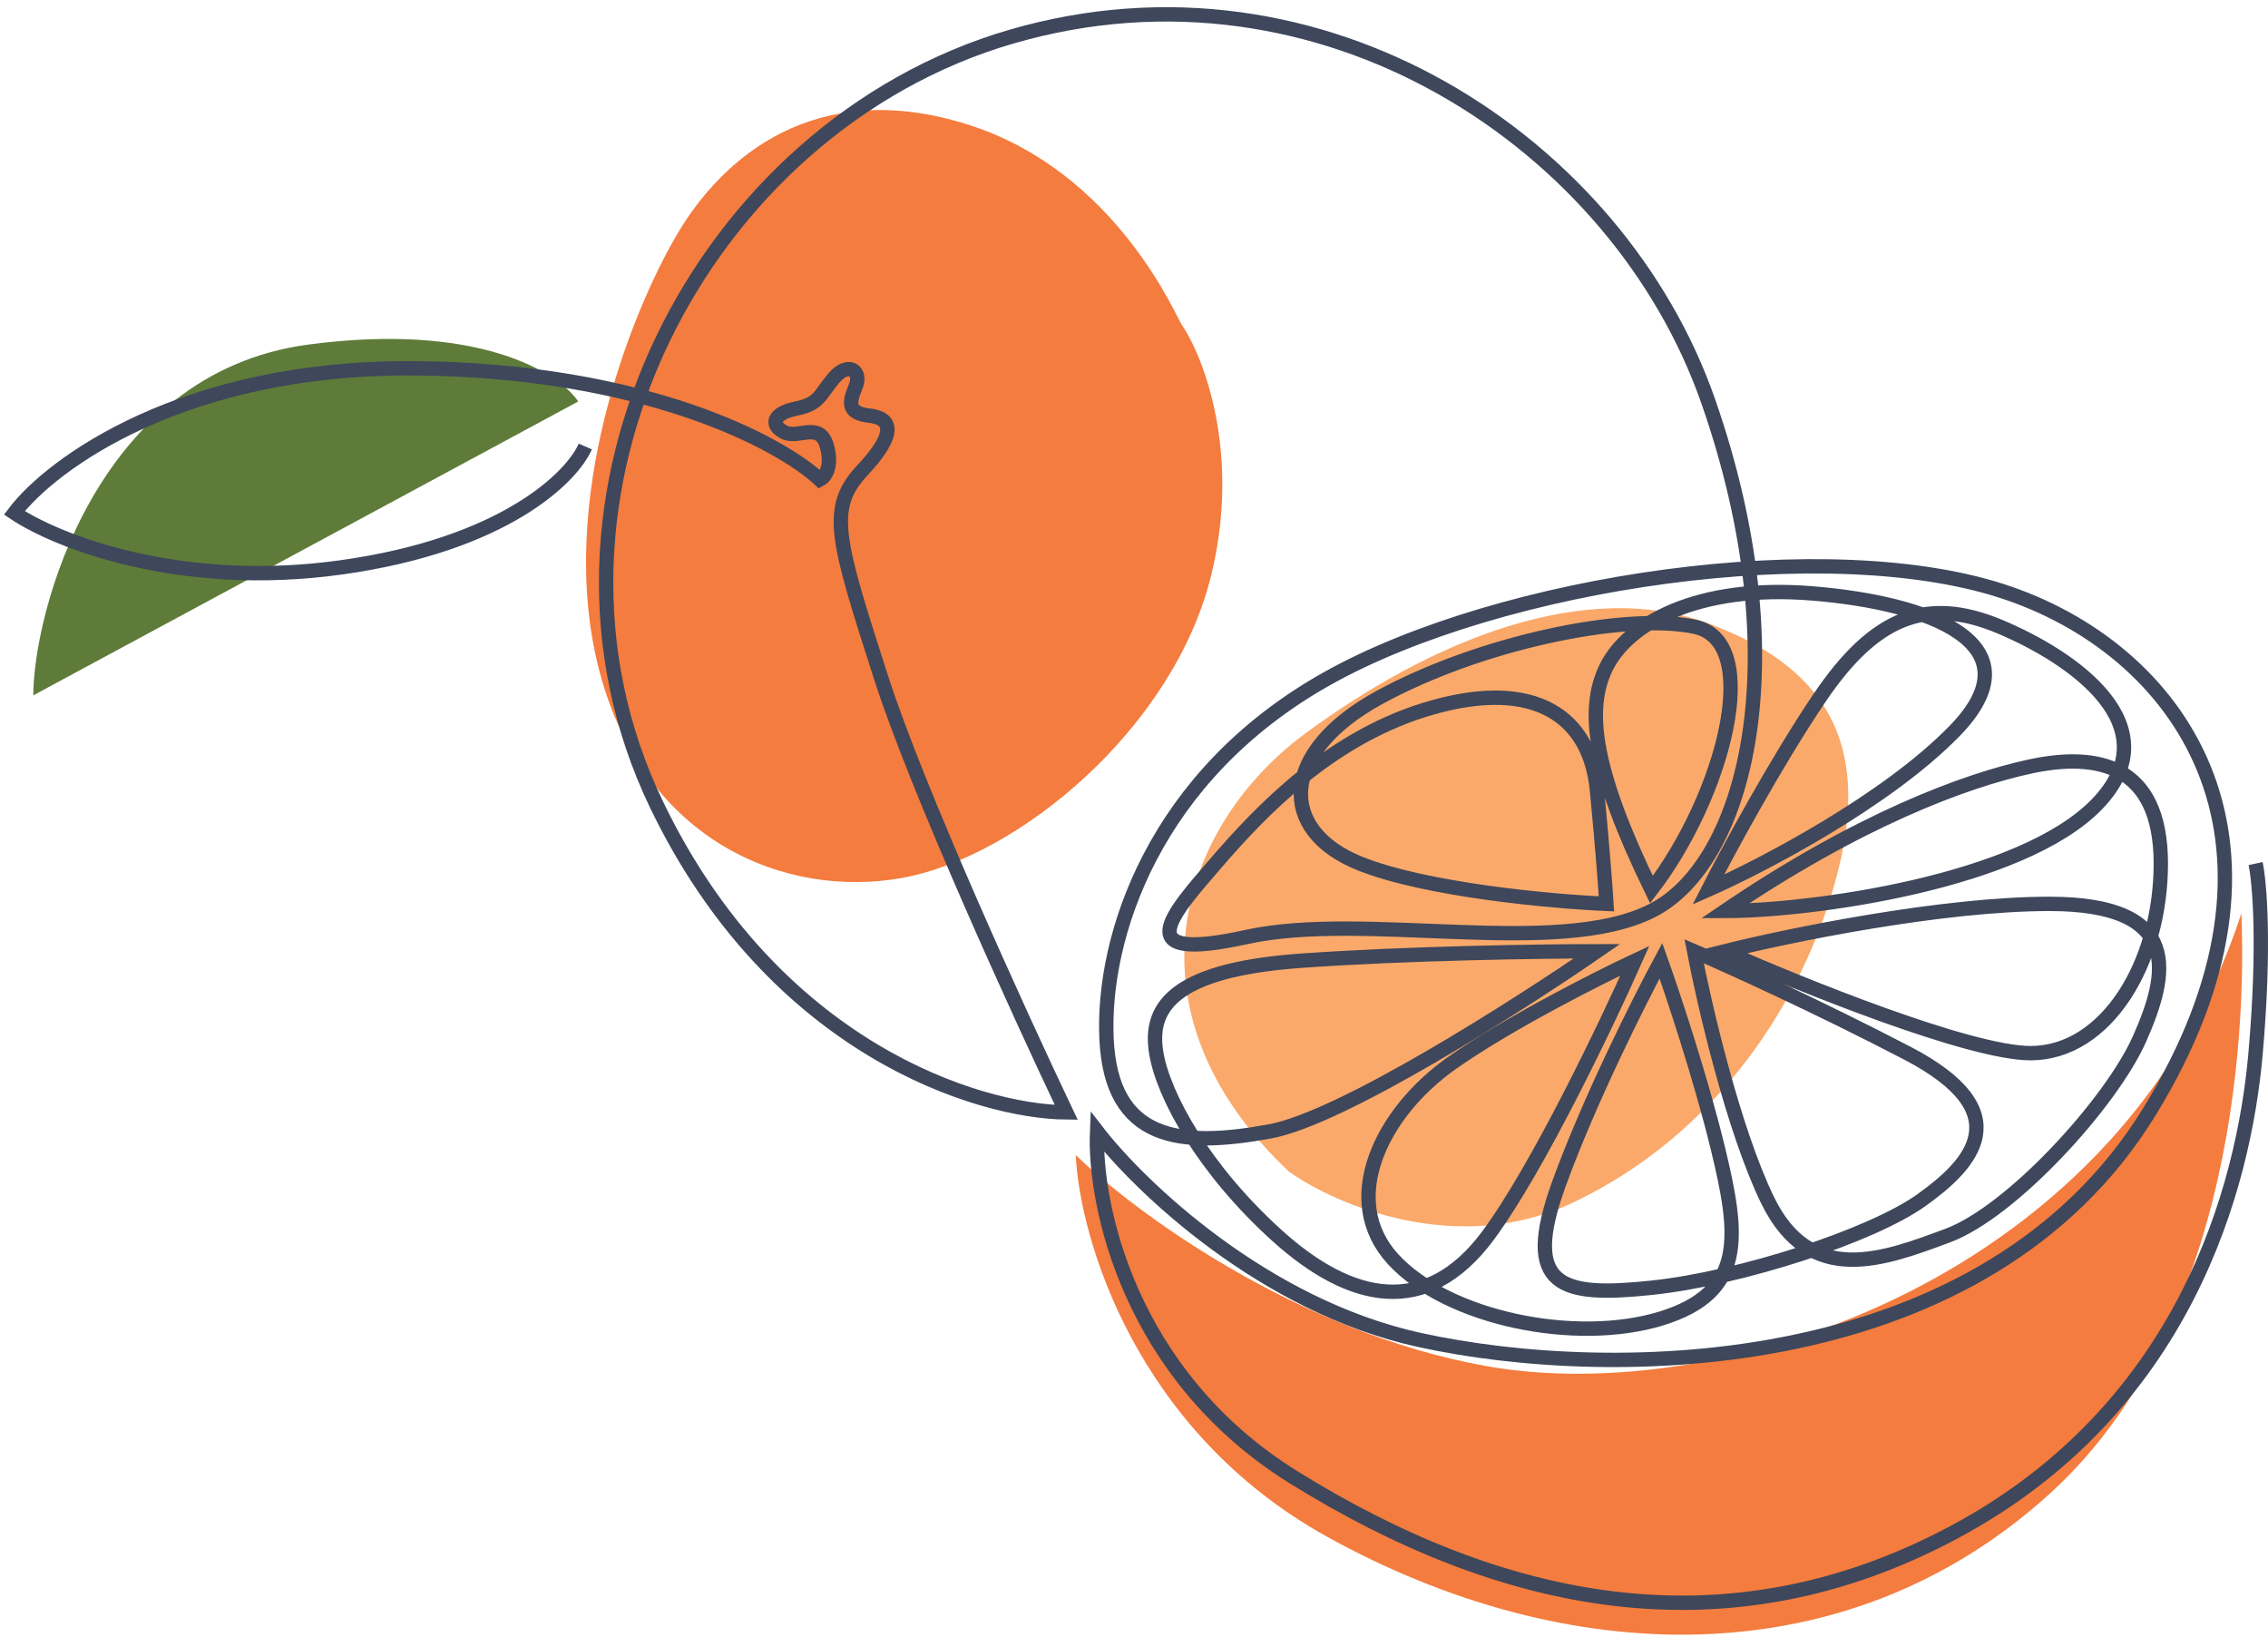 <svg width="316" height="228" viewBox="0 0 316 228" fill="none" xmlns="http://www.w3.org/2000/svg">
<path d="M219.203 167.496C203.094 175.154 186.084 167.826 179.592 163.205C155.825 140.758 164.407 115.011 181.902 102.137C199.397 89.263 220.854 80.351 238.349 86.953C255.844 93.555 260.465 105.108 255.844 122.273C251.222 139.438 239.339 157.923 219.203 167.496Z" fill="#FAA96A"/>
<path d="M134.699 17.302C155.825 23.904 164.077 44.7 164.737 45.361C167.818 49.982 172.924 63.45 168.699 80.351C163.417 101.477 141.961 119.302 125.786 122.273C109.611 125.244 89.806 117.322 83.534 93.555C77.262 69.788 88.155 43.05 94.427 32.487C100.699 21.924 113.572 10.7 134.699 17.302Z" fill="#F47C3E"/>
<path d="M206.99 190.273C180.582 185.519 157.915 168.707 149.883 160.894C150.433 172.448 158.201 199.251 184.873 214.04C218.213 232.525 257.164 233.845 285.553 208.098C313.941 182.35 312.62 135.147 312.29 127.224C295.786 178.059 239.999 196.215 206.99 190.273Z" fill="#F47C3E"/>
<path d="M80.563 55.924L4.641 96.856C4.641 85.632 13.223 51.962 42.932 48.001C66.699 44.832 77.922 51.962 80.563 55.924Z" fill="#5E7B39"/>
<path d="M81.553 62.195C79.683 66.487 70.264 75.861 47.553 79.03C24.843 82.199 7.722 75.289 2 71.438C7.172 64.616 25.569 51.038 57.786 51.302C90.004 51.566 108.841 61.755 114.233 66.817C114.893 66.487 116.015 65.1 115.223 62.195C114.233 58.564 111.262 61.205 109.281 60.215C107.301 59.224 107.631 57.574 110.932 56.914C114.233 56.254 114.233 54.933 116.213 52.623C118.194 50.312 120.174 51.632 119.184 53.943C118.194 56.254 118.194 57.574 121.165 57.904C124.136 58.234 125.126 60.215 120.174 65.496C115.223 70.778 116.543 75.069 122.815 94.545C127.833 110.125 142.071 141.308 148.563 154.952C136.349 154.842 107.829 146.106 91.456 112.04C70.99 69.457 97.728 17.632 140.97 5.089C184.213 -7.455 225.475 19.943 238.019 55.924C250.562 91.904 243.3 120.292 230.096 126.894C216.893 133.496 190.155 126.894 173.65 130.525C157.145 134.156 163.087 127.554 169.359 120.292C175.631 113.03 185.533 102.467 199.728 98.506C213.922 94.545 221.514 99.826 222.504 110.059C223.296 118.246 223.715 124.033 223.825 125.904C216.232 125.574 198.737 123.989 189.495 120.292C177.941 115.671 178.271 104.778 192.135 97.186C205.999 89.593 226.135 85.302 236.038 87.283C245.941 89.263 239.999 111.05 230.096 123.923C222.076 107.419 220.854 98.851 223.825 92.894C226.795 86.938 236.368 81.341 252.543 82.661C268.718 83.982 284.232 89.593 272.349 101.807C262.842 111.578 245.501 120.622 238.019 123.923C240.659 118.752 247.459 106.164 253.533 97.186C261.125 85.962 268.388 82.992 278.621 87.283C288.854 91.574 302.718 101.147 292.154 112.04C281.591 122.933 252.213 126.894 240.329 126.894C258.815 114.351 273.669 108.739 282.912 106.758C292.154 104.778 301.067 106.428 301.067 120.292C301.067 134.156 293.475 146.7 282.912 146.7C274.461 146.7 251.003 137.237 240.329 132.506C249.132 130.305 270.5 125.904 285.553 125.904C304.368 125.904 302.057 135.807 298.096 144.719C294.135 153.632 280.271 168.816 271.358 172.117C262.446 175.418 252.213 179.38 246.271 167.166C241.518 157.395 237.469 139.988 236.038 132.506C240.659 134.486 253.071 140.098 265.747 146.7C281.591 154.952 274.659 162.215 267.727 167.166C260.795 172.117 242.64 178.059 230.096 179.38C217.553 180.7 211.941 179.38 217.223 164.855C221.448 153.236 228.446 139.328 231.417 133.826C233.067 138.448 236.962 150.133 239.339 159.904C242.31 172.117 243.3 180.04 231.417 183.671C219.533 187.302 201.708 183.671 194.116 175.418C186.524 167.166 192.465 154.952 202.368 148.02C210.291 142.475 222.614 136.247 227.786 133.826C223.825 142.739 214.186 162.875 207.32 172.117C198.737 183.671 188.174 181.36 177.941 172.117C167.708 162.875 162.097 152.642 161.106 146.7C160.116 140.758 162.757 135.147 181.242 133.826C196.031 132.77 214.912 132.506 222.504 132.506C211.501 140.098 186.986 155.745 176.951 157.593C164.407 159.904 154.835 158.914 154.174 144.719C153.514 130.525 160.776 108.079 184.873 94.545C208.97 81.011 255.184 74.079 279.941 82.661C304.698 91.244 322.193 117.982 299.417 154.952C276.64 191.923 224.815 192.583 197.747 186.642C176.093 181.888 158.796 165.295 152.854 157.593C152.414 167.716 157.277 191.527 180.252 205.787C208.97 223.612 240.329 230.544 272.349 213.379C304.368 196.214 312.62 165.515 314.271 146.7C315.591 131.648 314.821 122.823 314.271 120.292" stroke="#3E475B" stroke-width="2"/>
</svg>
